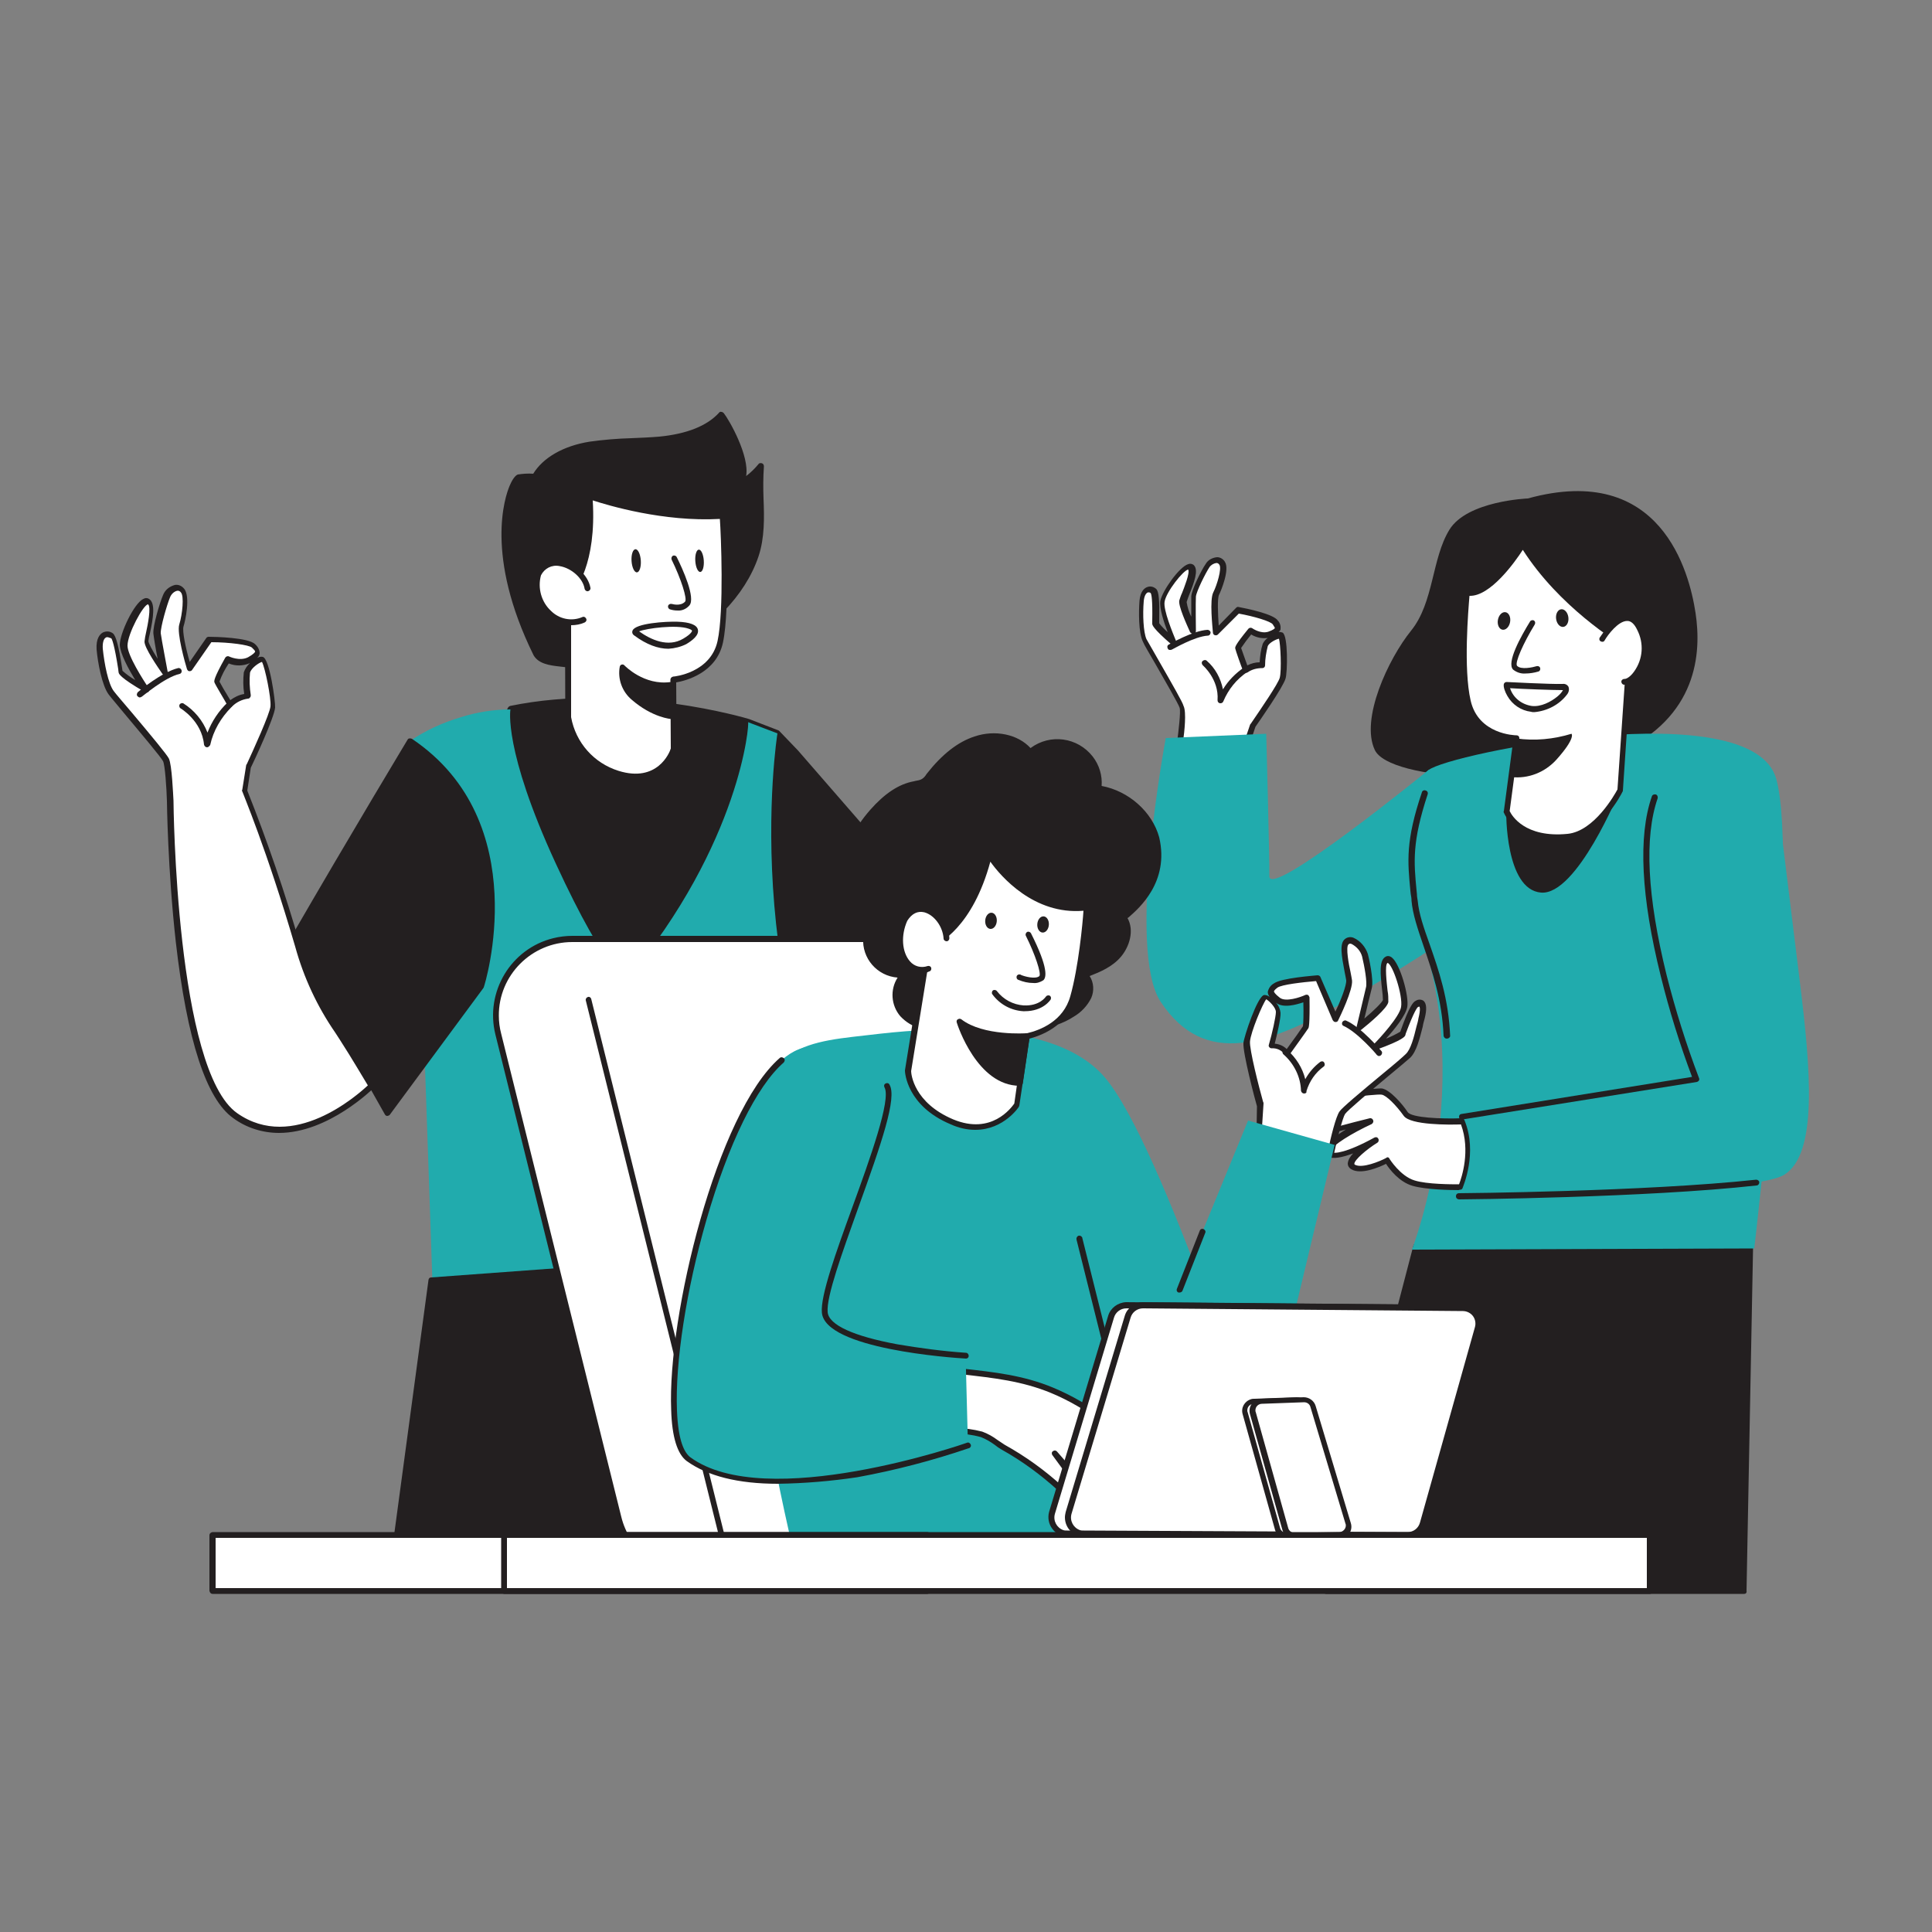 <svg transform="scale(1)" version="1.1" id="QHBLbhUiQY" xmlns="http://www.w3.org/2000/svg" xmlns:xlink="http://www.w3.org/1999/xlink" x="0px" y="0px" viewBox="0 0 500 500" xml:space="preserve" class="pbimage_pbimage__wrapper__image__0LEis false"><rect x="0" y="0" width="500" height="500" fill="#808080" stroke="none"/><title>Team 2</title><style type="text/css"> .st0{fill:#FFFFFF;} .st1{fill:#231F20;} .st2{fill:#68E1FD;} .st3{fill:none;}
 .st2{fill:#21abad;}
 .st1{fill:#231F20;}
 .st0{fill:#FFFFFF;}</style><g id="character_3"><path class="st0" d="M324.2,187.9c0,0,7.1-10.1,7.7-12.3s0.3-10.7-0.4-11s-3.5,0.9-4.1,2.3c-0.5,1.7-0.7,3.5-0.8,5.3
		c-1.5-0.1-3,0.4-4.3,1.2c0,0-1.9-5.1-2-5.6s3.3-4.6,3.3-4.6s2.4,1.8,4.8,1s2.7-1.4,1.6-3s-9.6-3.2-9.6-3.2l-5.7,5.7
		c0,0-0.9-8.2,0-10s2.5-6.4,1.6-7.8s-2.8-0.8-3.8,0.7s-3.5,6.5-3.6,8s0,8.9,0,8.9s-3-6.4-2.7-7.7s3.4-7.4,2.1-8.7s-6.9,5.9-7.4,8.7
		s3.1,10.7,3.1,10.7s-4.9-4.1-4.9-4.9s0.3-7.4-0.5-8.4s-2.8-0.7-3.1,2.6s-0.2,8.2,0.8,10.2s9.2,15.7,9.6,17.2s-0.7,9.4-0.7,9.4
		l17.1,0.7L324.2,187.9L324.2,187.9z" fill="#FFFFFF"></path><path class="st1" d="M322.4,193.9L322.4,193.9l-17.1-0.7c-0.2,0-0.4-0.1-0.5-0.3c-0.1-0.2-0.2-0.4-0.2-0.6c0.4-3,1-8.1,0.7-9.1
		s-3.9-7.2-6.3-11.4c-1.6-2.8-2.9-4.9-3.2-5.7c-1.2-2.4-1.1-8-0.9-10.6s1.4-3.4,2.1-3.6c0.8-0.3,1.7,0,2.3,0.6
		c0.6,0.7,0.8,2.9,0.7,8.2c0,0.2,0,0.4,0,0.6c0.6,0.8,1.4,1.6,2.2,2.3c-1-2.6-2.2-6.2-1.9-8.1c0.5-2.6,4.9-8.8,7.2-9.5
		c0.5-0.2,1.1-0.1,1.5,0.3c1.2,1.3,0.1,4.3-1.3,7.8c-0.2,0.5-0.4,1.1-0.6,1.7c0.2,1.3,0.6,2.6,1.2,3.8c0-2.1,0-4.5,0-5.3
		c0.1-1.7,2.7-6.9,3.7-8.3c0.6-1.1,1.8-1.7,3-1.8l0,0c0.8,0,1.6,0.5,2,1.2c1.3,2-1,7.5-1.5,8.5s-0.3,4.9-0.1,8l4.5-4.6
		c0.2-0.2,0.4-0.3,0.7-0.2c2.1,0.4,9,1.8,10.1,3.5c0.6,0.6,0.8,1.5,0.7,2.3c-0.1,0.3-0.3,0.5-0.5,0.7c0.3-0.1,0.7,0,1,0.1
		c1.5,0.7,1.3,10.4,0.8,11.9c-0.6,2.2-6.9,11.2-7.8,12.5l-1.7,5.1C323,193.7,322.7,193.9,322.4,193.9z M306.2,191.7l15.7,0.6
		l1.6-4.7c0-0.1,0.1-0.2,0.2-0.3c2.8-4.1,7.1-10.4,7.5-11.9c0.5-2,0.2-8.7-0.2-10.1c-0.7,0.1-2.5,1-2.9,1.9c-0.4,1.6-0.7,3.3-0.7,5
		c0,0.2-0.1,0.4-0.2,0.5c-0.1,0.1-0.3,0.2-0.5,0.2c-1.3,0-2.7,0.3-3.8,1.1c-0.2,0.1-0.4,0.2-0.7,0.1c-0.2-0.1-0.4-0.2-0.5-0.5
		c-0.5-1.2-1.9-5.2-2-5.7c-0.1-0.4-0.2-0.8,3.4-5.2c0.3-0.3,0.7-0.3,1-0.1c0,0,2.1,1.5,4.1,0.9c1.4-0.5,1.6-0.8,1.7-0.9s0-0.2-0.5-1
		s-4.9-2.1-8.8-2.8l-5.4,5.4c-0.3,0.3-0.8,0.3-1.1,0c-0.1-0.1-0.2-0.3-0.2-0.5c-0.1-1.4-0.9-8.5,0.1-10.4c1-2,2.2-6.1,1.6-7.1
		c-0.2-0.3-0.4-0.5-0.8-0.5c-0.7,0.1-1.4,0.5-1.8,1.1c-1,1.5-3.4,6.3-3.5,7.6c-0.1,1.4,0,8.8,0,8.9c0,0.4-0.2,0.7-0.6,0.7
		c-0.3,0.1-0.7-0.1-0.9-0.4c-0.9-2-3.1-6.8-2.8-8.2c0.2-0.6,0.4-1.3,0.7-1.9c0.5-1.3,2.1-5.2,1.6-6.1c-1.3,0.2-5.7,5.8-6.1,8.3
		c-0.4,2.1,2.1,8.1,3,10.3c0.1,0.3,0,0.7-0.2,0.9c-0.3,0.2-0.7,0.2-0.9,0c-5.1-4.4-5.1-5.2-5.1-5.5c0-0.1,0-0.4,0-0.7
		c0.1-5.6-0.2-6.9-0.4-7.2c-0.2-0.2-0.4-0.2-0.7-0.2c-0.6,0.2-1,1.1-1.1,2.3c-0.3,3.4-0.1,8,0.7,9.8c0.4,0.7,1.7,3,3.2,5.6
		c3.6,6.3,6.2,10.8,6.4,11.7C307.1,184.3,306.5,189.5,306.2,191.7L306.2,191.7z M321.2,167.7c0.2,0.6,0.9,2.5,1.6,4.5
		c1-0.5,2.1-0.8,3.2-0.8c0.1-1.6,0.3-3.3,0.8-4.8c0.3-0.6,0.8-1.2,1.3-1.5c-1.5,0.2-3-0.1-4.3-0.9
		C322.9,165.3,322,166.5,321.2,167.7L321.2,167.7z" fill="#231F20"></path><path class="st0" d="M311.8,171.6c0,0,4.6,3.8,4.1,9.6c1.4-3.2,3.6-6,6.5-7.9" fill="#FFFFFF"></path><path class="st1" d="M315.9,182c-0.1,0-0.1,0-0.2,0c-0.4-0.1-0.6-0.4-0.6-0.8c0.4-5.4-3.8-9-3.8-9c-0.3-0.3-0.4-0.8-0.1-1.1
		c0.3-0.3,0.8-0.4,1.1-0.1c2.2,1.9,3.6,4.5,4.2,7.4c1.4-2.3,3.3-4.2,5.5-5.7c0.3-0.2,0.8-0.1,1,0.2c0.2,0.3,0.1,0.8-0.2,1
		c-2.8,1.9-4.9,4.5-6.2,7.6C316.5,181.8,316.2,182,315.9,182z" fill="#231F20"></path><path class="st0" d="M302.8,167.5c0,0,6-3.5,9.6-3.7" fill="#FFFFFF"></path><path class="st1" d="M302.8,168.2c-0.3,0-0.5-0.1-0.6-0.4c-0.2-0.4-0.1-0.8,0.3-1c0.2-0.1,6.2-3.6,10-3.8c0.4,0,0.7,0.3,0.8,0.6
		c0,0,0,0,0,0.1c0,0.4-0.3,0.8-0.7,0.8c0,0,0,0,0,0c-3.5,0.2-9.2,3.6-9.3,3.6C303.1,168.2,303,168.2,302.8,168.2z" fill="#231F20"></path><polygon class="st1" points="453.1,322.5 451.4,411.8 343.2,411.8 366.6,322.5 	" fill="#231F20"></polygon><path class="st1" d="M451.4,412.5H343.2c-0.2,0-0.5-0.1-0.6-0.3c-0.1-0.2-0.2-0.4-0.1-0.6l23.3-89.3c0.1-0.3,0.4-0.6,0.7-0.6h86.5
		c0.2,0,0.4,0.1,0.5,0.2c0.1,0.1,0.2,0.3,0.2,0.5l-1.7,89.3C452.1,412.2,451.8,412.5,451.4,412.5z M344.2,411h106.4l1.7-87.8h-85.2
		L344.2,411z" fill="#231F20"></path><path class="st1" d="M395.4,129c0,0-15.7,0.6-20.3,8.1s-4,18.8-9.9,26.1s-13.2,22.9-9.4,30.9s42.7,10.1,63.1,0.8
		s21.5-25.8,19.9-36.3S429.9,119.5,395.4,129z" fill="#231F20"></path><g id="Character_Body"><path class="st2" d="M459.7,201.6c6.1,22.3-5.7,121.5-5.7,121.5l-88.6,0.3c0,0,19-48.3-1.8-91.9c-8.5-17.8,0.2-27.2,6.1-32.2
			C374.8,195,453.5,179.2,459.7,201.6L459.7,201.6z"></path></g><path class="st2" d="M461.2,216.7l4.6,37.4c2.8,22.7,4.7,44.4-4,49.9s-84.2,5.7-84.2,5.7s2.4-10,1-19.4c0,0,62.1-8.9,61.4-15.1
		s-20.4-48.5-20.7-58.3S449.2,209.6,461.2,216.7L461.2,216.7z" fill="#21abad"></path><path class="st2" d="M369.8,199.2c0,0-41.6,33.9-41.3,27.5c0.1-3.4-0.8-36.8-0.8-36.8l-26,1.1c0,0-10.3,54.8-1.3,68.3
		c11.4,17.1,27.8,11.5,49.6-1.2c28-16.3,35-23.2,35-23.2L369.8,199.2L369.8,199.2z" fill="#21abad"></path><path class="st0" d="M363.9,288.4c-1.7-2.5-4.5-5.5-6.2-5.8s-21.9,2-20.8,4.1s10,0.3,10,0.3s-7.6,1.9-7.3,4.5s2.1,2.3,5,1.3
		s9.9-2.7,9.9-2.7s-10.8,5-10.9,7.6s5,1.3,12.3-2.7c0,0-8.5,5.4-5.9,7s8.8-1.7,8.8-1.7s2.9,4.7,6.9,5.9s12.2,1,12.2,1s4-8.7,0.5-17
		C378.5,290.3,365.6,290.8,363.9,288.4z" fill="#FFFFFF"></path><path class="st1" d="M377.5,308c-1.9,0-8.4-0.1-11.9-1.1s-6-4.3-6.9-5.7c-1.8,0.9-6.5,2.9-9,1.4c-0.5-0.3-0.9-0.8-0.9-1.5
		c0.1-1,0.7-1.9,1.4-2.6c-2.7,1-5.3,1.6-6.6,0.8c-0.6-0.4-0.9-1.1-0.8-1.8c0.1-1.5,2.8-3.5,5.5-5.2c-1.4,0.4-2.7,0.7-3.6,1
		c-1.9,0.6-3.6,1.1-4.8,0.4c-0.7-0.5-1.2-1.4-1.2-2.3c-0.2-1.2,0.9-2.3,2.2-3.1c-2.2,0-4.2-0.3-4.8-1.4c-0.2-0.4-0.2-0.9,0.1-1.2
		c1.8-2.5,20.5-4.2,21.5-4c2.1,0.4,5.3,4.1,6.6,6.1l0,0c1,1.5,8.8,1.8,14,1.6c0.3,0,0.6,0.2,0.7,0.5c3.5,8.5-0.4,17.2-0.5,17.6
		c-0.1,0.3-0.4,0.4-0.7,0.4L377.5,308z M359,299.5c0.3,0,0.5,0.1,0.6,0.4c0,0,2.8,4.5,6.5,5.6c3.2,1,9.6,1,11.5,1
		c0.7-1.8,3-8.7,0.5-15.5c-3.1,0.1-13,0.2-14.8-2.2l0,0c-2-2.8-4.5-5.3-5.7-5.5c-1.5-0.3-17.5,1.7-19.8,3.2c1,0.7,5.3,0.5,9-0.3
		c0.4-0.1,0.8,0.2,0.9,0.6c0.1,0.4-0.1,0.8-0.5,0.9c-3.4,0.9-6.9,2.5-6.7,3.7c0,0.5,0.2,0.9,0.5,1.2c0.6,0.4,2.1-0.1,3.5-0.5
		c2.9-1,9.7-2.6,10-2.7c0.4-0.1,0.8,0.2,0.9,0.6c0.1,0.3-0.1,0.7-0.4,0.9c-5,2.3-10.4,5.6-10.5,6.9c0,0.3,0.1,0.4,0.1,0.4
		c0.7,0.4,3.8,0.2,11.1-3.8c0.4-0.2,0.8-0.1,1,0.3c0.2,0.3,0.1,0.8-0.2,1c-2.9,1.8-6,4.5-6,5.5c0,0,0,0.1,0.1,0.2
		c1.9,1.1,6.6-0.9,8.1-1.7C358.8,299.6,358.9,299.6,359,299.5z" fill="#231F20"></path><path class="st1" d="M378.3,289.8c-0.4,0-0.7-0.3-0.7-0.8c0-0.4,0.3-0.7,0.6-0.7l59.7-9.6c-3.2-8.5-5.9-17.2-8.1-26.1
		c-5.1-20.5-5.9-36.2-2.3-46.5c0.1-0.4,0.6-0.6,1-0.5c0.4,0.1,0.6,0.6,0.5,1l0,0c-3.5,10.1-2.7,25.4,2.3,45.7
		c2.3,9.1,5.1,18,8.4,26.7c0.1,0.2,0.1,0.4,0,0.6c-0.1,0.2-0.3,0.3-0.5,0.4l-60.6,9.7L378.3,289.8z" fill="#231F20"></path><path class="st1" d="M374.4,268.8c-0.4,0-0.7-0.3-0.8-0.7c-0.4-9.5-3-16.8-5.2-23.3c-1.5-4.4-2.8-8.2-3.1-11.7
		c0-0.6-0.1-1.2-0.2-1.7l-0.1-0.9c-0.7-7.5-1.3-12.8,3-25.5c0.1-0.4,0.6-0.6,1-0.4c0.4,0.1,0.6,0.5,0.5,0.9
		c-4.1,12.4-3.6,17.6-2.9,24.9l0.1,1c0,0.6,0.1,1.1,0.2,1.7c0.3,3.4,1.6,7.1,3.1,11.3c2.3,6.6,4.9,14,5.3,23.8
		C375.2,268.5,374.9,268.8,374.4,268.8L374.4,268.8z" fill="#231F20"></path><path class="st1" d="M419.2,204.6c0,0-11.1,27.2-20.4,26.4s-9-21-9-21L419.2,204.6z" fill="#231F20"></path><path class="st0" d="M392.4,191.1l-2.5,18.9c0,0,3.1,7.8,15.8,6.6c7.9-0.8,13.5-12,13.5-12l2.5-37.1c0,0-17.5-9.7-27.8-26.5
		c0,0-8.4,13.8-14.5,12.4c0,0-2,18.6,0.2,28.1S392.3,191.1,392.4,191.1L392.4,191.1z" fill="#FFFFFF"></path><path class="st1" d="M403,217.5c-10.8,0-13.7-6.9-13.8-7.2c-0.1-0.1-0.1-0.3,0-0.4l2.4-18.1c-2.6-0.3-10.5-1.8-12.5-10.1
		c-2.2-9.5-0.3-27.6-0.2-28.4c0-0.2,0.1-0.4,0.3-0.5c0.2-0.1,0.4-0.2,0.6-0.1c4.6,1,11.4-8.4,13.7-12.1c0.1-0.2,0.4-0.4,0.6-0.4l0,0
		c0.3,0,0.5,0.1,0.6,0.4c10,16.4,27.3,26.1,27.4,26.2c0.3,0.1,0.4,0.4,0.4,0.7l-2.5,37.1c0,0.1,0,0.2-0.1,0.3
		c-0.2,0.5-6,11.6-14.1,12.4C404.9,217.4,403.9,217.5,403,217.5z M390.7,209.9c0.5,1.1,3.9,7,15,5.9c6.9-0.7,12.2-10.2,12.9-11.5
		l2.5-36.5c-2.7-1.6-17.6-10.8-27-25.5c-2,3.1-8.4,12.1-13.8,11.9c-0.3,3.6-1.6,18.9,0.3,27.1c2,8.8,11.5,9,11.9,9
		c0.4,0,0.7,0.3,0.7,0.7c0,0,0,0.1,0,0.1L390.7,209.9z" fill="#231F20"></path><path class="st1" d="M391.1,201.1c4.4,0.5,8.7-1.2,11.7-4.5c5.1-5.7,3.9-6.7,3.9-6.7c-4.6,1.4-9.5,1.9-14.3,1.2L391.1,201.1
		L391.1,201.1z" fill="#231F20"></path><path class="st0" d="M396.6,161.1c0,0-6.1,10-4.5,11.6s5.9,0.3,5.9,0.3" fill="#FFFFFF"></path><path class="st1" d="M394.8,174.3c-1.2,0.1-2.3-0.3-3.2-1c-1.8-1.8,2-8.6,4.4-12.5c0.2-0.3,0.7-0.4,1-0.2c0.3,0.2,0.4,0.6,0.2,1
		c-3,4.9-5.2,9.9-4.6,10.7c1,1.1,4.1,0.4,5.1,0.1c0.4-0.1,0.8,0.1,0.9,0.5s-0.1,0.8-0.5,0.9l0,0
		C397.1,174.1,395.9,174.3,394.8,174.3z" fill="#231F20"></path><ellipse class="st1" transform="matrix(0.992 -0.124 0.124 0.992 -16.712 51.284)" cx="404.4" cy="160.1" rx="1.6" ry="2.3" fill="#231F20"></ellipse><ellipse class="st1" transform="matrix(0.174 -0.985 0.985 0.174 163.125 516.086)" cx="389.2" cy="160.8" rx="2.3" ry="1.6" fill="#231F20"></ellipse><path class="st0" d="M414.6,165.3c0,0,6.2-10,9.8-2.6s-1.9,14.1-4,13.7" fill="#FFFFFF"></path><path class="st1" d="M420.6,177.2h-0.3c-0.4,0-0.7-0.4-0.7-0.8c0-0.4,0.4-0.7,0.8-0.7c0,0,0.1,0,0.1,0c0.4,0,1.4-0.5,2.4-1.9
		c2.3-3.2,2.6-7.3,0.8-10.8c-0.7-1.5-1.6-2.3-2.5-2.3h-0.1c-2.3,0-5,3.6-5.8,5c-0.2,0.4-0.6,0.5-1,0.3c-0.4-0.2-0.5-0.6-0.3-1
		c0,0,0-0.1,0.1-0.1c0.4-0.6,3.7-5.9,7.3-5.7c1.6,0.1,2.8,1.1,3.8,3.2c2,4,1.6,8.7-1,12.4C423,176.3,421.7,177.2,420.6,177.2z" fill="#231F20"></path><path class="st0" d="M389.9,177.3c0,0,11.4,0.6,14.5,0.5s-3,6.3-8.1,5.6S389.8,177.9,389.9,177.3z" fill="#FFFFFF"></path><path class="st1" d="M397.1,184.3c-0.3,0-0.6,0-0.9-0.1c-2.5-0.3-4.8-1.8-6.1-4.1c-0.6-1-1.1-2.4-0.9-3.1c0.1-0.3,0.4-0.5,0.7-0.5
		c0.1,0,11.4,0.6,14.5,0.5c0.6-0.1,1.2,0.2,1.5,0.7c0.3,0.7,0.1,1.5-0.4,2.1C403.5,182.4,400.4,184,397.1,184.3z M390.8,178.1
		c0.8,2.5,3,4.2,5.6,4.6c2.4,0.3,5-1.1,6.6-2.4c0.6-0.5,1.1-1,1.5-1.7l0,0C401.9,178.6,393.6,178.3,390.8,178.1L390.8,178.1z" fill="#231F20"></path><path class="st1" d="M377.6,310.4c-0.4,0-0.8-0.3-0.8-0.8s0.3-0.8,0.8-0.8c0.5,0,48.1-0.4,76.9-3.5c0.4,0,0.8,0.3,0.8,0.7
		c0,0.4-0.3,0.8-0.7,0.8C425.8,310,378.1,310.4,377.6,310.4L377.6,310.4z" fill="#231F20"></path></g><g id="character_2"><path class="st1" d="M131.4,236.1l28.3,20.4l27.7-1.6l34.2,20.7l27.6-31.1l-43.3-49.9l-4.9-4.9l-7.4-2.8c0,0-31.4-9.6-61.5-3.4
		L118.4,209L131.4,236.1z"></path><path class="st1" d="M221.6,276.4c-0.1,0-0.3,0-0.4-0.1l-34-20.6l-27.5,1.6c-0.2,0-0.3,0-0.5-0.1L131,236.7
		c-0.1-0.1-0.2-0.2-0.2-0.3l-13-27.1c-0.1-0.2-0.1-0.5,0-0.7l13.7-25.5c0.1-0.2,0.3-0.3,0.5-0.4c30-6.2,61.6,3.3,61.9,3.4l7.5,2.9
		c0.1,0,0.2,0.1,0.3,0.2l4.8,5l43.3,49.8c0.3,0.3,0.3,0.7,0,1l-27.6,31.1C222,276.3,221.8,276.4,221.6,276.4z M187.4,254.2
		c0.1,0,0.3,0,0.4,0.1l33.7,20.4l26.7-30.1l-42.8-49.3l-4.7-4.8l-7.3-2.8c-0.3-0.1-31.3-9.4-60.8-3.4l-13.3,24.8l12.7,26.6
		l27.9,20.2L187.4,254.2L187.4,254.2z"></path><g id="Character"><path class="st1" d="M191.5,125c-0.3,0.2-0.7,0.4-1,0.6c5.1-2.8-1.8-15.6-3.9-18.4c-3.8,4.1-10,5.9-16,6.4s-12.1,0.3-18,1.3
			s-11.9,3.8-14.4,8.6c0.2-0.4-3.7-0.2-4.1-0.1c-1.9,0.6-9.4,17.5,4.5,45.7c2.1,3.5,8.4,1.7,11.9,4.1c8.4,5.6,12.6-0.6,20.7-4.6
			c11.2-5.6,20.6-14.4,24.2-25c2.5-7.3,0.6-15.9,1.3-23.2C195.2,122.3,193.5,123.8,191.5,125L191.5,125z"></path><path class="st1" d="M156.9,176.2c-2.4-0.1-4.8-0.9-6.7-2.3c-1.4-1-3.4-1.2-5.3-1.4c-2.7-0.3-5.5-0.7-6.8-2.9
			c-12.7-25.8-7.4-41.1-6.2-43.9c0.5-1.2,1.3-2.6,2.1-2.9c1.3-0.2,2.7-0.3,4-0.2c2.5-4.1,7.7-7.2,14.6-8.3c3.6-0.5,7.2-0.8,10.8-0.9
			c2.4-0.1,4.8-0.2,7.2-0.4c7.2-0.7,12.4-2.8,15.5-6.2c0.1-0.2,0.4-0.3,0.6-0.2c0.2,0,0.4,0.1,0.6,0.3c1.5,1.9,6.7,11.1,5.8,16.3
			c1.2-0.9,2.3-2,3.2-3.1c0.2-0.3,0.6-0.3,0.9-0.2c0.3,0.1,0.5,0.4,0.5,0.8c-0.2,2.8-0.2,5.6-0.1,8.3c0.2,5,0.3,10.2-1.3,15
			c-3.4,10.1-12.4,19.4-24.6,25.4c-1.8,0.9-3.6,2-5.3,3.1C163.1,174.4,160.2,176.2,156.9,176.2z M136.9,124c-0.8,0-1.7,0-2.5,0.2
			c-1.1,0.6-9,16.5,5,44.7c1,1.6,3.3,1.9,5.7,2.1c2.1,0.3,4.3,0.5,6,1.7c5.9,3.9,9.5,1.7,14.5-1.5c1.7-1.1,3.6-2.2,5.4-3.1
			c11.8-5.9,20.5-14.8,23.8-24.6c1.5-4.5,1.4-9.6,1.2-14.4c-0.1-2.2-0.1-4.3-0.1-6.4c-1.2,1.2-2.6,2.2-4,3.1
			c-0.4,0.2-0.7,0.4-1.1,0.6c-0.4,0.2-0.8,0.1-1-0.3c-0.2-0.4-0.1-0.8,0.3-1c0.7-0.4,1.2-1.2,1.3-2c0.9-4.1-3.1-11.7-5-14.6
			c-3.4,3.3-8.7,5.3-15.8,6c-2.4,0.2-4.9,0.3-7.3,0.4c-3.5,0.1-7.1,0.3-10.6,0.9c-6.7,1.2-11.8,4.1-13.9,8.2c-0.2,0.4-0.6,0.5-1,0.3
			c-0.1,0-0.1-0.1-0.2-0.1C137.4,123.9,137.1,124,136.9,124L136.9,124z"></path><path class="st0" d="M174.3,176l0.2,17.8c0,0-3.1,9.8-14.5,6.4s-12.8-14.6-12.8-14.6v-31.9c0,0,7-6.4,5.6-25.2
			c0,0,17.1,6.3,34.5,5.1c0,0,1.3,23.7-0.6,32.6S174.3,176,174.3,176z"></path><path class="st1" d="M164.5,201.7c-1.6,0-3.3-0.3-4.8-0.8c-11.7-3.6-13.3-15.1-13.4-15.2l-0.1-32c0-0.2,0.1-0.4,0.2-0.6
			c0.1-0.1,6.7-6.4,5.3-24.6c0-0.3,0.1-0.5,0.3-0.7c0.2-0.2,0.5-0.2,0.7-0.1c0.2,0.1,17.2,6.2,34.2,5.1c0.2,0,0.4,0.1,0.6,0.2
			c0.2,0.1,0.2,0.3,0.2,0.5c0.1,1,1.3,23.9-0.6,32.8c-1.7,7.9-9.7,9.9-12.1,10.3l0.1,17.2c0,0.1,0,0.2,0,0.2
			C175.1,194.2,172.6,201.7,164.5,201.7z M147.8,154v31.6c1.2,6.6,5.9,11.9,12.3,13.9c10,3.1,13.2-4.7,13.5-5.8l-0.1-17.8
			c0-0.4,0.3-0.7,0.7-0.8c0.4,0,9.7-1,11.5-9.2c1.7-7.8,0.9-27.5,0.6-31.6c-14.6,0.8-28.9-3.5-32.9-4.8
			C154.4,145.9,149,152.7,147.8,154z"></path><path class="st0" d="M152,152.3c-0.9-5.4-9.8-9.7-12.7-3.6c-2.3,6.9,4.5,14.7,11.7,11.8"></path><path class="st1" d="M147.9,161.8c-2.4,0-4.6-1-6.3-2.6c-3-2.7-4.2-6.9-3-10.8v-0.1c1.1-2.5,3.8-3.9,6.4-3.3
			c3.7,0.6,7.2,3.8,7.8,7.1c0.1,0.4-0.2,0.8-0.6,0.9s-0.8-0.2-0.9-0.6c0,0,0,0,0,0c-0.4-2.7-3.4-5.4-6.5-5.9c-2-0.4-3.9,0.6-4.8,2.4
			c-0.9,3.3,0.1,6.9,2.6,9.2c2.1,2.1,5.3,2.8,8.1,1.6c0.4-0.2,0.8,0,1,0.4c0,0,0,0,0,0c0.2,0.4,0,0.8-0.4,1c0,0,0,0,0,0
			C150.2,161.6,149,161.8,147.9,161.8z"></path><path class="st1" d="M173.9,185.3c0,0-4.8-0.4-9.9-4.9c-2.3-1.9-3.4-4.9-2.8-7.9c0,0,5.3,5.6,12.6,4.6L173.9,185.3z"></path><path class="st1" d="M173.9,186.1L173.9,186.1c-0.3,0-5.1-0.4-10.4-5c-2.5-2.1-3.7-5.4-3.1-8.6c0.1-0.3,0.3-0.5,0.5-0.5
			c0.3-0.1,0.5,0,0.7,0.2c0.1,0.1,5.1,5.3,12,4.3c0.2,0,0.4,0,0.6,0.2c0.2,0.1,0.3,0.3,0.3,0.6l0.1,8.2
			C174.6,185.8,174.3,186.1,173.9,186.1L173.9,186.1z M161.8,174.1c0,2.2,1,4.3,2.7,5.8c2.4,2.2,5.4,3.8,8.6,4.5l-0.1-6.5
			C169,178.2,164.9,176.8,161.8,174.1z"></path><path class="st2" d="M193.6,186.9c0.4,0.1-1.9,31.2-31.4,66.6c0,0-4.8-0.6-18.4-30.1s-11.7-39.8-11.7-39.8c-4.3,0-8.7,0.7-12.8,2
			c-4.7,1.4-9.1,3.4-13.1,6.1c0,0,32.3,45.1,3.3,70l2.4,69.7l91.1-5.1l4.3-60.9c0,0-4.7-5.1-6.9-31s0.8-44.6,0.8-44.6L193.6,186.9
			L193.6,186.9z"></path></g><g id="Hands"><path class="st1" d="M106.1,191.7c0,0-13.7,22.7-30.8,52.3l24.8,44l24.3-32.9C124.5,255.1,138.1,213.1,106.1,191.7L106.1,191.7z"></path><path class="st1" d="M100.2,288.8L100.2,288.8c-0.3,0-0.5-0.2-0.6-0.4l-24.9-44.1c-0.1-0.2-0.1-0.5,0-0.7
			c16.9-29.2,30.7-52,30.8-52.2c0.1-0.2,0.3-0.3,0.5-0.3c0.2,0,0.4,0,0.6,0.1c32,21.5,18.8,63.9,18.6,64.3c0,0.1-0.1,0.1-0.1,0.2
			l-24.3,32.9C100.6,288.7,100.4,288.8,100.2,288.8z M76.2,244l24,42.7l23.6-31.8c0.7-2.4,12-41.6-17.4-62
			C104,196.8,91.4,217.8,76.2,244z"></path></g><path class="st0" d="M88.4,268.6c-3.7-5.9-7.8-11.4-11.4-23.8c-7.5-25.6-13.7-40.2-13.7-40.2l1-6.3v0.1c0,0,6-12.8,6.2-15.4
		s-1.8-12.1-2.7-12.3s-3.7,1.7-4.1,3.4s0.2,6.1,0.2,6.1c-1.7,0.2-3.3,1-4.6,2.2c0,0-3.1-5.4-3.3-5.9s2.8-5.8,2.8-5.8s3,1.5,5.6,0.2
		c2.6-1.4,2.7-2.1,1.2-3.7S54,165.5,54,165.5l-5.2,7.5c0,0-2.7-9-2-11.2s1.5-7.6,0.2-9.1s-3.3-0.4-4.1,1.5s-2.6,7.9-2.4,9.6
		s1.8,10,1.8,10s-4.6-6.6-4.5-8.1s2.3-8.9,0.6-10.2s-6.5,8-6.5,11.3s5.6,11.4,5.6,11.4s-6.3-3.7-6.5-4.6s-1.1-8.4-2.2-9.3
		s-3.3-0.2-2.9,3.5s1.4,9.2,2.9,11.2s13.4,15.8,14.2,17.4s1.1,10.7,1.1,10.7s0.4,70,16.8,81.5s35.2-7.7,35.2-7.7
		S92.4,274.9,88.4,268.6z"></path><path class="st1" d="M72.2,293.2c-4.2,0-8.4-1.3-11.8-3.8c-7-4.9-12-20.2-14.9-45.6c-2.1-18.8-2.3-36.4-2.3-36.5
		c-0.1-3.4-0.5-9.3-1-10.3s-5.8-7.3-9.4-11.6c-2.2-2.7-4.2-5-4.7-5.7c-1.7-2.3-2.8-8.2-3.1-11.6c-0.2-2.9,0.9-4,1.6-4.4
		c0.8-0.4,1.8-0.4,2.6,0.2c0.8,0.6,1.5,3.2,2.4,9c0,0.3,0.1,0.5,0.1,0.7c1,0.9,2.1,1.7,3.3,2.4c-1.7-2.8-3.9-6.8-4-9.1
		c0-3,3.7-10.8,6.1-11.9c0.5-0.3,1.1-0.3,1.6,0.1c1.5,1.1,1,4.7,0.1,8.8c-0.2,0.7-0.3,1.3-0.4,2c0,0.5,1,2.4,2.4,4.6
		c-0.5-2.5-1-5.5-1.1-6.5c-0.2-1.9,1.7-8.2,2.5-10c0.5-1.3,1.6-2.2,3-2.6c0.9-0.2,1.8,0.2,2.4,0.9c1.8,2,0.3,8.6-0.1,9.8
		s0.6,5.8,1.6,9.2l4.3-6.2c0.1-0.2,0.4-0.3,0.6-0.3c1.7,0,10.3,0.2,12,1.9c0.7,0.6,1.2,1.5,1.2,2.4c-0.1,0.5-0.3,0.9-0.7,1.2
		c0.5-0.3,1-0.4,1.5-0.3c1.8,0.4,3.3,11.7,3.2,13.1c-0.2,2.6-5.5,14-6.3,15.6l-0.9,5.9c5.2,13.1,9.8,26.5,13.7,40.1
		c2.2,7.8,5.7,15.2,10.3,21.9l1.1,1.7l0,0c4,6.2,7.6,12.4,7.6,12.5c0.2,0.3,0.1,0.7-0.1,0.9C96.4,281.8,85,293.2,72.2,293.2z
		 M27.8,164.9c-0.1,0-0.3,0-0.4,0.1c-0.6,0.3-0.9,1.4-0.8,2.9c0.4,3.9,1.4,9,2.8,10.9c0.5,0.7,2.5,3,4.7,5.6
		c5.3,6.3,9.1,10.9,9.6,11.9c0.8,1.6,1.1,9.4,1.2,10.9c0,0.7,0.6,69.8,16.5,80.9c14.4,10.1,31-4.6,33.8-7.2c-1-1.6-4-6.8-7.3-11.9
		l-1.1-1.7c-4.7-6.8-8.2-14.3-10.4-22.3c-7.4-25.3-13.7-40-13.7-40.2c-0.1-0.1-0.1-0.3,0-0.4l1-6.3c0-0.1,0.1-0.3,0.2-0.4
		c1.7-3.7,5.9-12.9,6.1-14.9c0.2-2.2-1.4-10-2.2-11.5c-0.8,0.2-2.8,1.6-3.1,2.8c-0.2,1.9-0.1,3.9,0.2,5.8c0,0.2,0,0.4-0.2,0.6
		c-0.1,0.2-0.3,0.3-0.5,0.3c-1.5,0.2-3,0.9-4.1,2c-0.2,0.2-0.4,0.3-0.6,0.2c-0.2,0-0.5-0.2-0.6-0.4c-0.7-1.3-3.2-5.4-3.4-6
		c-0.1-0.3-0.3-0.9,2.8-6.4c0.2-0.3,0.6-0.5,1-0.3c0,0,2.7,1.3,4.9,0.2c1.4-0.8,1.7-1.2,1.8-1.4s-0.1-0.4-0.8-1.1s-5.9-1.4-10.5-1.4
		l-5,7.2c-0.2,0.3-0.7,0.4-1,0.2c-0.1-0.1-0.2-0.2-0.3-0.4c-0.5-1.6-2.7-9.4-2-11.6c0.8-2.6,1.3-7.4,0.4-8.3c-0.2-0.3-0.6-0.5-1-0.4
		c-0.8,0.2-1.5,0.9-1.8,1.7c-0.8,1.9-2.5,7.8-2.4,9.3c0.2,1.6,1.8,9.9,1.8,10c0.1,0.3-0.1,0.7-0.4,0.8c-0.3,0.1-0.7,0-0.9-0.2
		c-1.1-1.6-4.8-6.9-4.7-8.5c0.1-0.8,0.2-1.5,0.4-2.3c0.4-1.8,1.4-6.7,0.5-7.3c-1.2,0.1-5.3,7.6-5.3,10.7c0,2.5,4,8.8,5.5,11
		c0.2,0.3,0.2,0.7-0.1,0.9c-0.2,0.3-0.6,0.3-0.9,0.1c-6.6-3.8-6.8-4.8-6.8-5.1c0-0.1-0.1-0.4-0.1-0.8c-1-6.4-1.6-7.8-1.8-8
		C28.2,165,28,164.9,27.8,164.9z M56.8,176.4c0.3,0.6,1.5,2.7,2.8,4.8c1.1-0.8,2.3-1.4,3.6-1.6c-0.3-1.9-0.3-3.8-0.1-5.6
		c0.3-0.9,0.9-1.8,1.6-2.4c-1.8,0.8-3.8,0.8-5.5,0.1C58.2,173.2,57.4,174.7,56.8,176.4L56.8,176.4z"></path><path class="st0" d="M47,182.6c0,0,5.9,3.3,6.5,10c0.9-3.9,2.9-7.5,5.8-10.2"></path><path class="st1" d="M53.6,193.4L53.6,193.4c-0.4,0-0.7-0.3-0.8-0.7c-0.6-6.2-6.1-9.4-6.1-9.4c-0.3-0.2-0.4-0.7-0.2-1
		c0.2-0.3,0.6-0.4,0.9-0.3c2.9,1.8,5.1,4.5,6.3,7.6c1.1-2.9,2.9-5.6,5.2-7.8c0.3-0.3,0.8-0.2,1.1,0.1s0.2,0.8-0.1,1.1
		c-2.7,2.7-4.7,6.1-5.5,9.8C54.2,193.1,53.9,193.4,53.6,193.4z"></path><path class="st0" d="M36.2,179.7c0,0,6-5.1,10.1-6.1"></path><path class="st1" d="M36.2,180.5c-0.2,0-0.4-0.1-0.6-0.3c-0.3-0.3-0.2-0.8,0.1-1.1c0.2-0.2,6.2-5.2,10.4-6.2
		c0.4-0.1,0.8,0.2,0.9,0.6c0.1,0.4-0.1,0.8-0.5,0.9c0,0,0,0,0,0c-3.9,0.9-9.7,5.9-9.8,5.9C36.5,180.4,36.3,180.5,36.2,180.5z"></path><polygon class="st1" points="111.8,331.3 102.3,401 216.9,401 200.2,324.9 	"></polygon><path class="st1" d="M216.9,401.8H102.3c-0.2,0-0.4-0.1-0.6-0.3c-0.1-0.2-0.2-0.4-0.2-0.6l9.4-69.7c0.1-0.4,0.3-0.6,0.7-0.6
		l88.4-6.5c0.4,0,0.7,0.2,0.8,0.6l16.7,76.2c0.1,0.4-0.2,0.8-0.6,0.9C217,401.8,216.9,401.8,216.9,401.8L216.9,401.8z M103.2,400.3
		H216l-16.4-74.6l-87.2,6.4L103.2,400.3z"></path><path class="st0" d="M174.5,144.5c0,0,5,10,3.4,11.7s-4.2,0.8-4.2,0.8"></path><path class="st1" d="M175.3,158c-0.6,0-1.3-0.1-1.9-0.3c-0.4-0.1-0.6-0.6-0.5-0.9c0.1-0.4,0.6-0.6,0.9-0.5c0,0,0,0,0.1,0
		c0,0,2.2,0.7,3.4-0.6c0.6-0.7-1-5.8-3.5-10.9c-0.1-0.4,0-0.8,0.4-1c0.3-0.1,0.7,0,0.9,0.3c1.6,3.2,5,10.7,3.3,12.6
		C177.6,157.6,176.5,158.1,175.3,158z"></path><ellipse class="st1" transform="matrix(0.998 -6.697048e-02 6.697048e-02 0.998 -9.313 12.449)" cx="181" cy="145.1" rx="1.1" ry="2.9"></ellipse><ellipse class="st1" transform="matrix(0.998 -6.697048e-02 6.697048e-02 0.998 -9.346 11.347)" cx="164.6" cy="145.1" rx="1.2" ry="3"></ellipse><path class="st0" d="M164.7,163.8c3.3,2.4,8.2,4.8,12.6,2.1C188.3,159.2,161.6,161.5,164.7,163.8z"></path><path class="st1" d="M173,167.9c-2.7,0-5.7-1.1-8.8-3.4l0,0c-0.5-0.3-0.7-0.8-0.5-1.3c0.7-1.9,8.6-2.4,11.6-2.3
		c3.2,0.1,5,0.8,5.3,2c0.4,1.5-1.5,2.9-3,3.8C176.2,167.4,174.6,167.8,173,167.9z M165.4,163.4c3.1,2.2,7.5,4.2,11.4,1.9
		c2.4-1.4,2.3-2.1,2.3-2.1s-0.2-0.3-0.9-0.5C175.1,161.6,167.3,162.6,165.4,163.4L165.4,163.4z M165.1,163.2l-0.4,0.6L165.1,163.2
		L165.1,163.2z"></path></g><g id="character_1"><path class="st0" d="M255.9,407.8h-76.7c-9.1,0-17-6.2-19.2-15l-31.1-125.2c-2.6-10.6,3.8-21.4,14.4-24c1.6-0.4,3.2-0.6,4.8-0.6
		h76.7c9.1,0,17,6.2,19.2,15l31.1,125.1c2.7,10.6-3.8,21.4-14.4,24C259.1,407.6,257.5,407.8,255.9,407.8z"></path><path class="st1" d="M255.9,408.5h-76.7c-9.4,0-17.7-6.4-19.9-15.6l-31.1-125.2c-2.7-11,4-22.2,15-24.9c1.6-0.4,3.3-0.6,4.9-0.6
		h76.7c9.4,0,17.7,6.4,19.9,15.6L275.8,383c2.7,11-4,22.2-15,24.9C259.2,408.3,257.5,408.5,255.9,408.5L255.9,408.5z M148.1,243.8
		c-10.5,0-19.1,8.6-19,19.1c0,1.5,0.2,3.1,0.6,4.6l31.1,125.1c2.1,8.5,9.7,14.5,18.5,14.4h76.7c10.5,0,19.1-8.5,19.1-19
		c0-1.5-0.2-3.1-0.6-4.6l-31.1-125.1c-2.1-8.5-9.7-14.5-18.5-14.5H148.1z"></path><line class="st3" x1="187.8" y1="401.6" x2="152.3" y2="258.8"></line><path class="st1" d="M187.8,402.3c-0.3,0-0.6-0.2-0.7-0.6l-35.5-142.8c-0.1-0.4,0.2-0.8,0.6-0.9c0.4-0.1,0.7,0.2,0.8,0.5
		l35.5,142.8c0.1,0.4-0.1,0.8-0.6,0.9L187.8,402.3z"></path><g id="Character-2"><path class="st1" d="M233.6,252.3c-4.9,0.4-9.2-3.3-9.5-8.2c-0.2-2.3,0.6-4.6,2.1-6.4c-4.9-2.2-7.4-8-7.1-13.4s3.2-10.2,6.7-14.3
			c2.9-3.4,6.5-6.4,10.9-7.2c0.8-0.1,1.6-0.3,2.4-0.7c0.6-0.4,1.1-0.9,1.5-1.5c3.2-4.1,7.1-7.8,12-9.4s10.9-0.7,14.2,3.3
			c4.5-3.9,11.2-3.4,15.1,1.1c2,2.3,2.9,5.3,2.5,8.3c6.9,1,13.1,6.1,14.9,12.8c3.1,13.3-8.7,20.2-8.4,20.6c2,2.8,1,7-1.3,9.5
			s-5.7,4-8.9,5.2c1.5,1.5,1.9,3.8,1,5.7c-0.9,1.9-2.4,3.4-4.2,4.4c-7.1,4.6-15.9,3.1-23.8,3.3c-7.3,0.2-15.2,2.1-20.1-3.2
			C229.4,257.3,233.6,252.3,233.6,252.3z"></path><path class="st1" d="M244.1,266.9c-4.2,0-8.1-0.7-11.1-3.9c-2.4-2.8-2.7-6.9-0.7-10c-5.3-0.4-9.3-5-8.9-10.3
			c0.1-1.7,0.7-3.3,1.6-4.7c-4.4-2.5-7.1-7.9-6.7-13.6c0.3-4.9,2.6-9.9,6.9-14.8c3.7-4.2,7.4-6.7,11.3-7.4l0.4-0.1
			c0.6-0.1,1.2-0.2,1.7-0.5c0.5-0.3,0.9-0.8,1.2-1.3c4-5.1,8.1-8.3,12.4-9.7c5.3-1.8,11.2-0.6,14.5,3c5.1-3.8,12.2-2.8,16.1,2.2
			c1.7,2.2,2.5,4.9,2.3,7.6c7,1.3,13.1,6.7,14.9,13.3c2.7,11.6-5.3,18.4-7.9,20.7l-0.3,0.2c1.8,3.2,0.5,7.4-1.7,10s-5.3,3.9-8.1,5
			c1.1,1.7,1.2,3.9,0.4,5.7c-1,2-2.6,3.7-4.5,4.8c-5.8,3.8-12.6,3.6-19.2,3.5c-1.7,0-3.4-0.1-5,0c-1.4,0-2.9,0.1-4.4,0.2
			C247.5,266.8,245.8,266.9,244.1,266.9z M233.6,251.6c0.3,0,0.5,0.2,0.7,0.4c0.1,0.3,0.1,0.6-0.1,0.8c-0.2,0.2-3.8,4.6-0.1,9.2
			c3.6,3.9,9.2,3.6,15,3.1c1.5-0.1,3-0.2,4.5-0.2c1.7,0,3.4,0,5.1,0c6.3,0.1,12.9,0.3,18.3-3.2c1.7-0.9,3.1-2.4,3.9-4.1
			c0.7-1.5,0.6-3.7-0.8-4.8c-0.3-0.3-0.4-0.7-0.1-1.1c0.1-0.1,0.2-0.2,0.3-0.2c3-1.2,6.3-2.6,8.6-5.1c2-2.2,3.1-6,1.3-8.6
			c-0.4-0.6,0.1-1,0.9-1.7c2.4-2.1,9.9-8.5,7.4-19.2c-1.7-6.2-7.6-11.3-14.3-12.3c-0.4-0.1-0.7-0.4-0.6-0.8
			c0.6-5.5-3.3-10.5-8.8-11.1c-2.8-0.3-5.5,0.5-7.6,2.3c-0.2,0.1-0.4,0.2-0.6,0.2c-0.2,0-0.4-0.1-0.5-0.3c-2.9-3.5-8.3-4.7-13.3-3
			c-4,1.4-7.9,4.3-11.6,9.2c-0.5,0.7-1,1.2-1.7,1.7c-0.7,0.4-1.4,0.6-2.2,0.7l-0.4,0.1c-3.6,0.7-7,3-10.5,6.9
			c-4,4.6-6.2,9.3-6.5,13.9c-0.4,5.5,2.4,10.6,6.7,12.6c0.4,0.2,0.5,0.6,0.4,1c0,0.1-0.1,0.1-0.1,0.2c-2.9,3.4-2.5,8.6,0.9,11.5
			c1.6,1.4,3.7,2.1,5.9,1.9H233.6z M291.5,237L291.5,237z"></path><path class="st2" d="M205.4,401.8c0,0-15.4-64.3-13.2-97.5s14.5-34.4,31.4-36.3c7.5-0.8,47.3-6.7,62.3,10.8s41.2,99.8,41.2,99.8
			l-30.2,27.7L205.4,401.8z"></path><path class="st0" d="M326,286.1c0,0-3.7-13.7-3.5-16.2s3.9-11.6,4.7-11.7s3.4,2.3,3.5,4s-1.8,8.6-1.8,8.6c1.6-0.1,3.2,0.6,4.1,1.9
			c0,0,4.6-6.3,4.9-6.8s0.2-7.6,0.2-7.6s-5.2,2.4-7.4,0.6s-2.3-2.5-0.5-3.8s10.9-1.9,10.9-1.9l4.5,10.6c0,0,3.8-7.7,3.5-10
			s-2.1-8.9-0.6-10s4.2,1.6,4.7,3.5s1.5,6.8,1,8.5c-0.5,1.7-2.4,10-2.4,10s6.6-5.2,6.8-6.7s-1.6-9.7,0.3-10.6s5,9,4.5,12.2
			s-7.5,10.4-7.5,10.4s6.8-2.5,7.1-3.4s2.4-7,3.6-7.7s2.1,0.1,1.2,3.7s-1.7,8-3.5,9.7s-15.9,13.2-17,14.6s-2.9,10.3-2.9,10.3
			l-18.6-6l0.1-6.3V286.1z"></path><path class="st1" d="M344.5,299.1c-0.1,0-0.2,0-0.2,0l-18.6-6c-0.3-0.1-0.5-0.4-0.5-0.7l0.1-6.1c-0.5-1.7-3.7-13.8-3.5-16.4
			c0.1-1.4,3.6-12.2,5.4-12.4c0.5,0,1,0.2,1.4,0.5c-0.3-0.4-0.5-0.8-0.5-1.3c0.2-0.9,0.7-1.7,1.6-2.2c1.9-1.4,10.4-2,11.3-2.1
			c0.3,0,0.6,0.2,0.7,0.4l3.9,9c1.4-2.9,2.9-6.8,2.8-8.1c-0.1-0.5-0.2-1.2-0.4-2.1c-0.8-4.2-1.4-7.5,0.1-8.6
			c0.6-0.5,1.5-0.6,2.2-0.3c1.8,0.8,3.1,2.4,3.7,4.2c0.2,0.7,1.6,6.7,1,8.9c-0.3,1.1-1.3,5.3-1.9,7.8c2.4-2,4.6-4.2,4.8-4.8
			c0-0.8-0.1-1.7-0.2-2.5c-0.5-4.4-0.8-7.8,0.9-8.7c0.5-0.3,1.1-0.2,1.6,0.2c2.1,1.6,4.5,9.9,4,12.8c-0.4,2.2-3.3,5.8-5.5,8.2
			c1.3-0.5,2.5-1.1,3.7-1.8l0.1-0.3c2.2-6.2,3.2-7.4,3.9-7.7c0.6-0.4,1.4-0.4,2,0c0.8,0.7,0.9,2.2,0.3,4.6c-0.2,0.7-0.4,1.4-0.5,2.1
			c-0.8,3.1-1.6,6.4-3.2,8c-0.7,0.6-3,2.6-5.7,4.8c-4.2,3.5-10.6,8.9-11.2,9.8s-2.1,6.6-2.8,10c0,0.2-0.2,0.4-0.4,0.5
			C344.8,299.1,344.6,299.1,344.5,299.1z M326.6,291.8l17.2,5.5c0.5-2.5,1.9-8.4,2.9-9.7c0.6-0.9,5.1-4.7,11.5-10
			c2.7-2.2,5-4.2,5.6-4.8c1.3-1.2,2.1-4.3,2.8-7.2c0.2-0.7,0.4-1.4,0.5-2.1c0.6-2.4,0.3-3,0.2-3c-0.1,0-0.2,0.1-0.3,0.1
			c-0.2,0.1-1,1-3.2,6.9l-0.1,0.4c-0.1,0.3-0.4,1.2-7.6,3.8c-0.3,0.1-0.7,0-0.9-0.3c-0.2-0.3-0.1-0.7,0.1-0.9
			c1.9-1.9,6.9-7.4,7.3-9.9c0.5-3-2.2-11.1-3.5-11.4c-0.8,0.4-0.2,5.3,0,7.2c0.2,1,0.2,1.9,0.2,2.9c-0.2,1.6-5,5.6-7,7.2
			c-0.3,0.2-0.6,0.2-0.9,0c-0.3-0.2-0.4-0.5-0.3-0.8c0.1-0.3,2-8.5,2.4-10.1c0.4-1.3-0.4-5.6-1-8.1c-0.4-1.4-1.4-2.5-2.7-3.2
			c-0.5-0.2-0.7,0-0.8,0.1c-0.8,0.6,0.1,5.4,0.5,7.1c0.2,0.9,0.3,1.7,0.4,2.2c0.3,2.4-3.2,9.6-3.6,10.4c-0.1,0.3-0.4,0.4-0.7,0.4
			c-0.3,0-0.5-0.2-0.7-0.5l-4.3-10.1c-3.5,0.3-8.9,0.9-10,1.7c-0.8,0.6-0.9,0.9-0.9,1s0.2,0.6,1.5,1.6c1.5,1.2,5.3-0.1,6.6-0.7
			c0.2-0.1,0.5-0.1,0.7,0c0.2,0.1,0.3,0.4,0.4,0.6c0.1,7.3-0.2,7.8-0.3,8c-0.3,0.5-4.4,6.2-4.9,6.9c-0.1,0.2-0.4,0.3-0.6,0.3
			c-0.2,0-0.5-0.1-0.6-0.4c-0.8-1.1-2.1-1.7-3.4-1.6c-0.2,0-0.5-0.1-0.6-0.3c-0.2-0.2-0.2-0.4-0.1-0.7c0.8-2.7,1.8-7.2,1.8-8.4
			s-1.8-2.9-2.5-3.3c-1,1.3-4,8.5-4.2,10.9c-0.2,2,2.3,11.8,3.4,15.7c0.1,0.1,0.1,0.3,0.1,0.4L326.6,291.8z M329.9,270.1
			c1.2,0.1,2.3,0.6,3.1,1.4c1.7-2.3,3.9-5.4,4.2-5.9c0.1-0.6,0.2-3.4,0.1-6.2c-1.8,0.6-5.2,1.6-7.1,0.1c0.7,0.7,1.1,1.7,1.2,2.6
			C331.5,263.6,330.4,268.1,329.9,270.1z"></path><path class="st0" d="M342.3,275.4c-2.3,1.7-4,4.1-4.7,6.8c-0.1-3.8-1.8-7.4-4.8-9.9"></path><path class="st1" d="M337.5,283L337.5,283c-0.4,0-0.7-0.3-0.8-0.7c-0.1-3.6-1.8-7-4.5-9.4c-0.3-0.2-0.4-0.7-0.2-1
			c0.2-0.3,0.7-0.4,1-0.2c0,0,0,0,0.1,0c2.3,2,4,4.7,4.7,7.6c1-1.8,2.3-3.3,3.9-4.5c0.3-0.2,0.8-0.2,1,0.2c0.2,0.3,0.2,0.8-0.1,1
			c-2.2,1.6-3.7,3.8-4.5,6.4C338.2,282.8,337.9,283,337.5,283z"></path><path class="st0" d="M356.9,272.5c0,0-5-6.1-8.9-7.7"></path><path class="st1" d="M356.9,273.3c-0.2,0-0.4-0.1-0.6-0.3c0-0.1-5-5.9-8.6-7.5c-0.4-0.2-0.5-0.6-0.3-1c0.2-0.3,0.6-0.5,0.9-0.4
			c4,1.7,9,7.7,9.2,7.9c0.3,0.3,0.2,0.8-0.1,1.1C357.2,273.2,357.1,273.3,356.9,273.3z"></path><polygon class="st2" points="345.4,296.3 329.7,362 300.7,344.3 323,290 		"></polygon><line class="st3" x1="279.3" y1="320.7" x2="286" y2="347.5"></line><path class="st1" d="M286,348.2c-0.3,0-0.6-0.2-0.7-0.6l-6.7-26.8c-0.1-0.4,0.1-0.8,0.5-1c0.4-0.1,0.8,0.1,1,0.5c0,0,0,0.1,0,0.1
			l6.7,26.8c0.1,0.4-0.1,0.8-0.5,0.9L286,348.2z"></path><rect class="st0" x="55" y="397.3" width="185" height="14.5"></rect><path class="st1" d="M240,412.5H55c-0.4,0-0.7-0.3-0.8-0.8v-14.4c0-0.4,0.3-0.7,0.8-0.8h185c0.4,0,0.7,0.3,0.8,0.8v14.5
			C240.7,412.1,240.4,412.5,240,412.5z M55.8,411h183.5v-13H55.8V411z"></path><path class="st0" d="M265.7,268.1l-2.6,17.7c0,0-5.6,9.2-16.8,4.5S235,277.2,235,277.2l5.3-32.8c0,0,10.7-3.2,15.7-23.4
			c0,0,9.3,15.8,25.3,13.7c0,0-1,14.3-3.5,23.2C275.3,266.5,265.9,268,265.7,268.1L265.7,268.1z"></path><path class="st1" d="M252.4,292.4c-2.2,0-4.3-0.5-6.3-1.4c-11.5-4.8-11.9-13.5-11.9-13.9c0,0,0-0.1,0-0.1l5.3-32.8
			c0-0.3,0.3-0.5,0.5-0.6c0.1,0,10.4-3.4,15.2-22.8c0.1-0.3,0.3-0.5,0.6-0.6c0.3,0,0.6,0.1,0.8,0.4c1.8,2.8,4,5.3,6.5,7.5
			c5.6,4.7,11.6,6.7,18,5.9c0.2,0,0.4,0,0.6,0.2c0.2,0.2,0.2,0.4,0.2,0.6c0,0.1-1,14.5-3.5,23.4c-1.5,5.2-5.9,9-12,10.6l-2.6,17.3
			c0,0.1-0.1,0.2-0.1,0.3C263.8,286.3,259.9,292.4,252.4,292.4z M235.8,277.2c0,0.8,0.7,8.2,10.9,12.5c9.9,4.1,15-3,15.8-4.1
			L265,268c0-0.2,0.2-0.4,0.4-0.5c0.1-0.1,0.3-0.1,0.4-0.1c3.4-0.8,9.4-3.1,11.2-9.6c2.1-7.4,3.2-18.9,3.4-22.1
			c-12.8,1.1-21.4-8.9-24.1-12.7c-4.6,16.9-13.2,21.3-15.3,22.1L235.8,277.2z"></path><path class="st0" d="M244.9,242.9c-0.4-5.8-7-10.9-10.8-4.9c-3.1,7,0.4,14.6,6.2,12.8"></path><path class="st1" d="M238.7,251.8c-1.6,0-3.2-0.7-4.2-2c-2.5-2.8-2.9-7.8-1-12.1v-0.1c1.5-2.4,3.7-3.5,6.1-2.9
			c3.2,0.8,5.9,4.4,6.1,8.1c0,0.4-0.3,0.8-0.7,0.8c-0.4,0-0.8-0.3-0.8-0.7c-0.2-3.1-2.4-6.1-5-6.8c-1.7-0.4-3.2,0.3-4.4,2.2
			c-1.7,3.8-1.4,8.1,0.7,10.5c1.1,1.3,2.9,1.8,4.6,1.2c0.4-0.1,0.8,0.1,0.9,0.5c0.1,0.4-0.1,0.8-0.5,0.9l0,0
			C239.9,251.7,239.3,251.8,238.7,251.8z"></path><path class="st0" d="M266,241.8c0,0,5,9.9,3.4,11.3s-5.6-0.1-5.6-0.1"></path><path class="st1" d="M267.4,254.4c-1.3,0-2.6-0.3-3.8-0.8c-0.4-0.1-0.6-0.5-0.5-0.9c0.1-0.4,0.5-0.6,0.9-0.5c0.1,0,0.1,0,0.2,0.1
			c0.9,0.4,3.8,1.2,4.8,0.3c0.5-0.7-1.1-5.6-3.5-10.4c-0.2-0.4,0-0.8,0.3-1c0.4-0.2,0.8,0,1,0.3c4.6,9.1,4,11.5,3.2,12.2
			C269.2,254.2,268.3,254.5,267.4,254.4z"></path><ellipse class="st1" transform="matrix(8.124277e-02 -0.997 0.997 8.124277e-02 -2.046 474.572)" cx="256.4" cy="238.4" rx="2.1" ry="1.5"></ellipse><ellipse class="st1" transform="matrix(7.428258e-02 -0.997 0.997 7.428258e-02 11.509 490.679)" cx="270" cy="239.1" rx="2.1" ry="1.5"></ellipse><path class="st1" d="M265.7,268.1c0,0-11.4,0.9-17.4-3.7c0,0,5,15.9,15.6,15.9L265.7,268.1z"></path><path class="st1" d="M263.9,281c-11,0-16.1-15.7-16.3-16.4c-0.1-0.3,0-0.7,0.3-0.8c0.3-0.2,0.6-0.2,0.9,0
			c5.7,4.4,16.8,3.6,16.9,3.6c0.2,0,0.5,0.1,0.6,0.2c0.2,0.2,0.2,0.4,0.2,0.6l-1.8,12.2C264.6,280.7,264.3,281,263.9,281z
			 M249.9,266.2c1.7,4.1,6.2,12.8,13.5,13.3l1.5-10.6C262.3,269,255.1,269,249.9,266.2L249.9,266.2z"></path><path class="st0" d="M246.7,354.8c8.9,1,17.2,1.6,25.5,5.1c4.7,2,9.2,4.5,13.3,7.6c2.1,1.5,4.1,3.2,5.9,5c1.4,1.6,1,3.1-1.4,2.3
			c-2.8-0.9-5.4-2.2-7.8-3.8c5.7,4.7,10.8,10.1,15.1,16.1c0.5,0.7,1,1.7,0.4,2.3s-1.9,0-2.6-0.6c-4.2-4-8.4-8-12.6-12
			c3.3,2.9,6.2,6.3,8.4,10.2c0.3,0.5,0.6,1.2,0.3,1.8c-0.6,0.9-2,0.2-2.8-0.5c-3.8-3.8-7.2-8-10.3-12.4L285,386
			c-0.3,0.8-1.1,1.2-1.9,0.9c0,0,0,0,0,0c-0.8-0.3-1.4-0.8-1.9-1.5L273,376l4.9,6.7c0.8,1,1.5,2.6,0.6,3.5c-1,1.1-2.9,0-4-1
			c-4.5-4.1-9.5-7.7-14.8-10.7c-1.9-1.1-3.6-2.7-5.7-3.3c-3.1-0.9-6.9-0.8-10.1-1.2"></path><path class="st1" d="M297,390.5c-0.9-0.1-1.7-0.5-2.4-1.2l-3.2-3l0.1,0.2c0.6,0.7,0.7,1.7,0.3,2.5c-0.3,0.4-0.7,0.7-1.2,0.8
			c-1,0-2-0.4-2.7-1.2c-0.8-0.8-1.5-1.5-2.2-2.3c-0.1,0.4-0.4,0.8-0.8,1.1c-0.6,0.4-1.3,0.4-2,0.3c-0.9-0.3-1.7-0.9-2.2-1.7
			l-1.1-1.2c0.1,0.7-0.1,1.5-0.6,2c-0.4,0.4-1,0.7-1.6,0.7c-1.3-0.1-2.6-0.7-3.5-1.7c-4.5-4.1-9.4-7.7-14.6-10.6
			c-0.7-0.4-1.3-0.8-1.9-1.3c-1.1-0.8-2.3-1.5-3.6-2c-2.2-0.6-4.5-0.9-6.8-0.9c-1.1-0.1-2.1-0.1-3.2-0.2c-0.4-0.1-0.7-0.4-0.6-0.9
			c0.1-0.4,0.4-0.7,0.8-0.6c1,0.1,2,0.2,3.1,0.2c2.4,0.1,4.8,0.4,7.1,1c1.4,0.5,2.8,1.3,4,2.2c0.6,0.4,1.2,0.8,1.8,1.2
			c5.4,3,10.4,6.6,15,10.8c0.6,0.7,1.5,1.1,2.4,1.3l0,0c0.2,0,0.4-0.1,0.5-0.2c0.6-0.7-0.3-2-0.7-2.6l-4.9-6.7
			c-0.2-0.4-0.1-0.8,0.3-1c0.3-0.2,0.7-0.1,0.9,0.1l8.3,9.5c0.4,0.5,0.9,1,1.5,1.2c0.3,0.1,0.5,0,0.8-0.1c0,0,0,0,0.1,0l-6.6-9.9
			c-0.2-0.4-0.1-0.8,0.3-1c0.3-0.2,0.8-0.1,1,0.2c3,4.4,6.5,8.4,10.2,12.2c0.4,0.4,0.9,0.7,1.5,0.8c0.1,0,0.1,0,0.1-0.1
			c0-0.1,0.1-0.3-0.3-1c-1.5-2.6-3.4-5.1-5.5-7.3l-2.8-2.6c-0.3-0.3-0.3-0.8,0-1.1c0.3-0.2,0.7-0.3,1-0.1c1,0.8,1.9,1.7,2.8,2.6
			l5.7,5.4l4.1,3.9c0.4,0.4,0.8,0.6,1.4,0.7c0.1,0,0.1,0,0.1-0.1c0.2-0.2,0-0.7-0.4-1.3c-4.3-6-9.3-11.4-15-16
			c-0.3-0.2-0.4-0.7-0.1-1c0.2-0.3,0.7-0.4,1-0.2c2.3,1.6,4.9,2.9,7.6,3.7c0.9,0.3,1.2,0.1,1.2,0.1s0-0.5-0.6-1.2
			c-1.8-1.8-3.7-3.4-5.8-4.9c-4.1-3-8.5-5.6-13.1-7.5c-7.5-3.1-14.9-3.9-22.9-4.8l-2.5-0.3c-0.4,0-0.7-0.4-0.7-0.8
			c0-0.4,0.4-0.7,0.8-0.7c0,0,0,0,0,0l2.5,0.3c8,0.9,15.6,1.7,23.3,4.9c4.8,2,9.3,4.6,13.4,7.7c2.2,1.5,4.2,3.2,6,5.1
			c1,1.1,1.3,2.2,0.8,3c-0.3,0.5-1.1,1.1-3,0.5c-0.8-0.2-1.5-0.5-2.2-0.8c3.8,3.7,7.3,7.7,10.4,12c0.9,1.3,1,2.5,0.3,3.2
			C297.9,390.3,297.5,390.5,297,390.5L297,390.5z"></path><path class="st0" d="M364,394.2l14.2-50.5c0.6-2.2-0.7-4.5-2.9-5.1c-0.3-0.1-0.7-0.1-1.1-0.1l-82.6-0.7c-1.8,0-3.5,1.2-4,2.9
			l-15.3,50.8c-0.7,2.2,0.6,4.5,2.8,5.1c0.4,0.1,0.8,0.2,1.2,0.2l83.8,0.4C361.9,397.3,363.5,396,364,394.2z"></path><path class="st1" d="M360,398L360,398l-83.8-0.4c-1.5,0-3-0.7-3.9-2c-0.9-1.2-1.2-2.8-0.8-4.3l15.3-50.8c0.6-2,2.5-3.4,4.6-3.5
			l0,0l82.6,0.7c2.7,0,4.8,2.2,4.8,4.9c0,0.4-0.1,0.9-0.2,1.3l-14.2,50.5C364.1,396.5,362.2,398,360,398z M291.5,338.6
			c-1.5,0-2.8,1-3.2,2.4L273,391.8c-0.5,1.8,0.5,3.6,2.2,4.2c0.3,0.1,0.6,0.1,1,0.1l83.8,0.4l0,0c1.5,0,2.8-1,3.2-2.5l0,0l14.2-50.5
			c0.3-1,0.1-2.1-0.5-2.9c-0.6-0.8-1.6-1.3-2.7-1.3L291.5,338.6L291.5,338.6z"></path><path class="st0" d="M368.2,394.2l14.2-50.5c0.6-2.2-0.7-4.4-2.8-5.1c-0.3-0.1-0.7-0.1-1.1-0.2l-82.6-0.7c-1.8,0-3.5,1.2-4,2.9
			l-15.3,50.8c-0.7,2.2,0.6,4.5,2.8,5.1c0.4,0.1,0.8,0.2,1.2,0.2l83.8,0.4C366,397.3,367.7,396,368.2,394.2z"></path><path class="st1" d="M364.2,398L364.2,398l-83.8-0.4c-2.7,0-4.8-2.2-4.8-4.9c0-0.5,0.1-0.9,0.2-1.4l15.3-50.8
			c0.6-2,2.5-3.4,4.6-3.5l0,0l82.6,0.7c2.7,0,4.8,2.2,4.8,4.9c0,0.4-0.1,0.9-0.2,1.3l-14.2,50.5C368.3,396.5,366.4,398,364.2,398z
			 M295.8,338.6c-1.5,0-2.8,1-3.2,2.4l-15.3,50.8c-0.5,1.8,0.5,3.6,2.2,4.2c0.3,0.1,0.6,0.1,1,0.1l83.8,0.4l0,0c1.5,0,2.8-1,3.2-2.5
			l0,0l14.2-50.5c0.3-1,0.1-2.1-0.5-2.9c-0.6-0.8-1.6-1.3-2.6-1.3L295.8,338.6L295.8,338.6z"></path><path class="st0" d="M330.7,395.8l-8.4-30c-0.4-1.3,0.4-2.6,1.7-3c0.2-0.1,0.4-0.1,0.6-0.1l11-0.4c1.1,0,2,0.7,2.4,1.7l9.1,30.2
			c0.4,1.3-0.3,2.7-1.6,3c-0.2,0.1-0.5,0.1-0.7,0.1l-11.7,0.2C331.9,397.5,331,396.8,330.7,395.8z"></path><path class="st1" d="M333,398.3c-1.4,0-2.6-1-3-2.3l-8.4-30c-0.5-1.7,0.5-3.4,2.2-3.9c0.3-0.1,0.6-0.1,0.9-0.1l10.9-0.4l0,0
			c1.4,0,2.7,0.9,3.1,2.3l9.1,30.3c0.5,1.7-0.4,3.5-2.1,4c-0.3,0.1-0.6,0.1-0.9,0.1L333,398.3L333,398.3z M335.5,362.9L335.5,362.9
			l-11,0.4c-0.9,0-1.7,0.7-1.7,1.7c0,0.2,0,0.3,0.1,0.5l8.4,30l0,0c0.2,0.7,0.9,1.2,1.7,1.2l0,0l11.6-0.2c0.5,0,1-0.2,1.4-0.7
			c0.3-0.4,0.4-1,0.3-1.5l-9.1-30.3C336.9,363.4,336.3,363,335.5,362.9L335.5,362.9z"></path><path class="st0" d="M332.6,395.8l-8.4-30c-0.4-1.3,0.4-2.6,1.7-3c0.2-0.1,0.4-0.1,0.6-0.1l11-0.4c1.1,0,2,0.7,2.4,1.7l9.1,30.2
			c0.4,1.3-0.3,2.6-1.6,3c-0.2,0.1-0.5,0.1-0.7,0.1l-11.6,0.2C333.9,397.6,332.9,396.8,332.6,395.8z"></path><path class="st1" d="M335,398.3c-1.4,0-2.7-0.9-3.1-2.3l-8.4-30c-0.5-1.7,0.5-3.5,2.2-3.9c0.3-0.1,0.5-0.1,0.8-0.1l10.9-0.4
			c1.4,0,2.7,0.9,3.1,2.3l9.1,30.3c0.3,1,0.1,2-0.5,2.8c-0.6,0.8-1.5,1.3-2.6,1.3L335,398.3z M337.5,362.9L337.5,362.9l-10.9,0.4
			c-0.9,0-1.7,0.7-1.7,1.7c0,0.2,0,0.3,0.1,0.5l8.4,30l0,0c0.2,0.7,0.9,1.2,1.6,1.2l0,0l11.6-0.2c0.9,0,1.7-0.8,1.7-1.7
			c0-0.2,0-0.3-0.1-0.5l-9.1-30.3C338.9,363.4,338.3,362.9,337.5,362.9L337.5,362.9z"></path><path class="st0" d="M257.4,256.9c1.8,2.4,4.5,3.9,7.4,4.1c4.8,0.2,6.4-2.7,6.4-2.7"></path><path class="st1" d="M265.2,261.7h-0.4c-3.2-0.2-6.1-1.8-8-4.4c-0.2-0.3-0.1-0.8,0.2-1c0.3-0.2,0.8-0.1,1,0.2
			c1.7,2.2,4.2,3.5,6.9,3.7c4.2,0.2,5.7-2.2,5.8-2.3c0.2-0.3,0.7-0.4,1-0.2c0.3,0.2,0.4,0.6,0.2,1
			C271.8,258.8,270,261.7,265.2,261.7z"></path><rect class="st0" x="130.5" y="397.3" width="296.5" height="14.5"></rect><path class="st1" d="M427,412.5H130.5c-0.4,0-0.7-0.3-0.8-0.8v-14.4c0-0.4,0.3-0.7,0.8-0.8H427c0.4,0,0.7,0.3,0.8,0.8v14.5
			C427.7,412.1,427.4,412.5,427,412.5z M131.2,411h295v-13h-295V411z"></path></g><path class="st2" d="M211,271c-23.6-2.9-45.6,97-32.8,106.5c20,14.8,72.3-3.6,72.3-3.6l-0.6-23c0,0-35.8-2.2-36.6-11.2
		s19.7-52.5,16.1-58.7S211,271,211,271z"></path><path class="st1" d="M250,351.6L250,351.6c-3.7-0.2-36.5-2.5-37.3-11.9c-0.4-4.3,3.6-15.5,7.9-27.3c4.5-12.4,10.1-27.9,8.3-31
		c-0.2-0.4-0.1-0.8,0.3-1c0.4-0.2,0.8-0.1,1,0.3c2,3.4-2,15-8.2,32.2c-4,11.2-8.2,22.7-7.8,26.7c0.3,3.3,6.7,6.2,18,8.3
		c5.9,1,11.9,1.8,17.8,2.2c0.4,0,0.7,0.4,0.7,0.8c0,0,0,0,0,0C250.7,351.3,250.4,351.6,250,351.6z"></path><path class="st1" d="M201.3,384c-10.3,0-18.2-2-23.6-5.9c-2.4-1.8-3.8-6.2-4-13.2c-1-24.2,11.8-76.9,28.1-91.1
		c0.3-0.3,0.8-0.2,1.1,0.1c0,0,0,0,0,0c0.3,0.3,0.2,0.8-0.1,1.1c-7,6.1-14.3,21-20,40.8c-5.2,18-8.1,36.9-7.6,49.2
		c0.3,8.1,2,11,3.4,12.1c19.5,14.4,71.1-3.5,71.6-3.7c0.4-0.2,0.8,0,1,0.4c0.2,0.4,0,0.8-0.4,1c0,0-0.1,0-0.1,0
		c-9.4,3.2-19,5.7-28.8,7.5C215.2,383.3,208.3,383.9,201.3,384z"></path><path class="st1" d="M305.3,334.5c-0.1,0-0.2,0-0.3,0c-0.4-0.1-0.6-0.6-0.4-1c0,0,0,0,0,0l5.9-15c0.1-0.4,0.6-0.6,1-0.4
		c0,0,0,0,0,0c0.4,0.2,0.6,0.6,0.4,1c0,0,0,0,0,0l-5.9,15C305.9,334.3,305.6,334.5,305.3,334.5z"></path></g></svg>